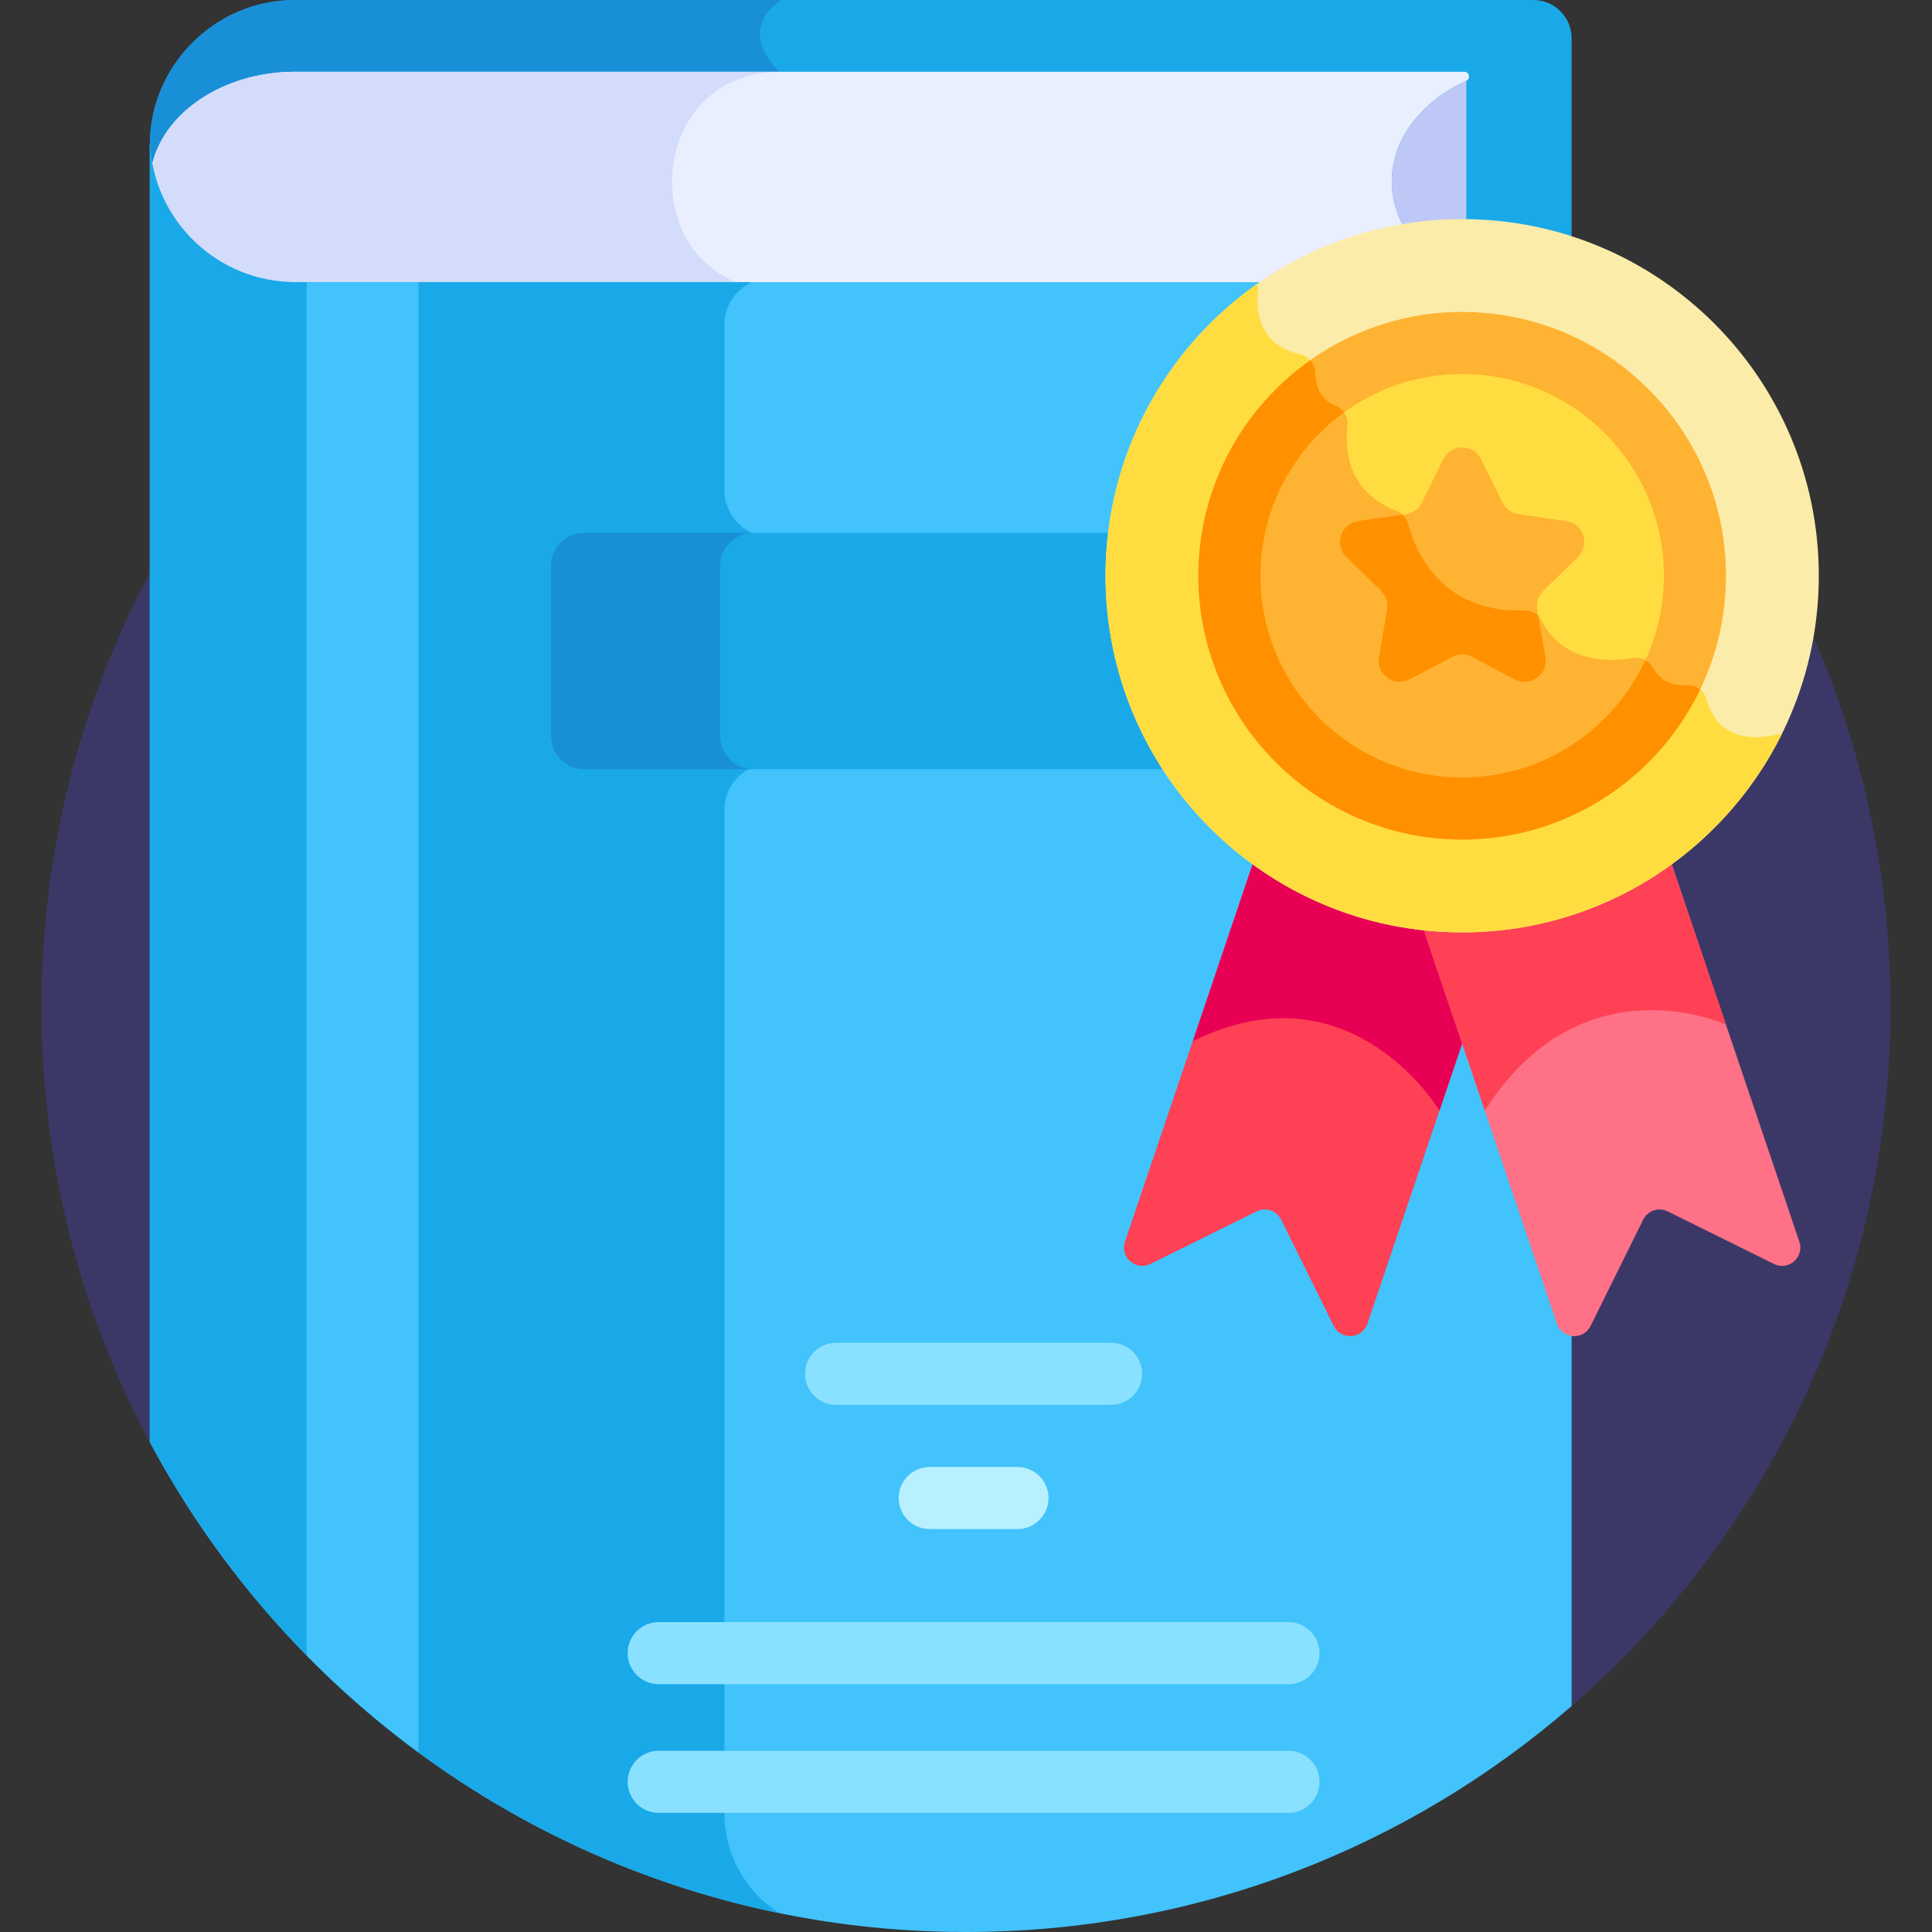 <svg width="80" height="80" viewBox="0 0 80 80" fill="none" xmlns="http://www.w3.org/2000/svg">
<rect x="0" y="0" width="80" height="80" fill="#333333" stroke="none"/>
<g clip-path="url(#clip0_141_3823)">
<path d="M64.926 70.771C73.101 63.751 78.281 53.34 78.281 41.719C78.281 20.577 61.142 3.438 40 3.438C18.858 3.438 1.719 20.577 1.719 41.719C1.719 48.291 3.376 54.476 6.294 59.88L64.926 70.771Z" fill="#3B3868"/>
<path d="M60.545 9.33C62.127 9.33 63.65 9.588 65.077 10.059V1.578C65.077 0.71 64.367 0 63.499 0H12.215C8.908 0 6.202 2.706 6.202 6.013C6.202 9.319 8.908 12.025 12.215 12.025H52.138C54.512 10.331 57.413 9.33 60.545 9.33Z" fill="#1AA9E8"/>
<path d="M12.215 3.284H32.274V2.972C30.396 1.094 32.364 0 32.364 0H12.215C8.908 0 6.202 2.706 6.202 6.013C6.202 6.386 6.237 6.752 6.304 7.107C6.821 4.939 9.28 3.284 12.215 3.284Z" fill="#198FD8"/>
<path d="M58.203 9.522C57.836 8.909 57.631 8.226 57.631 7.508C57.631 5.739 58.875 4.183 60.716 3.344C60.907 3.257 60.843 2.971 60.633 2.971H12.215C9.219 2.971 6.717 4.695 6.272 6.929C6.717 9.805 9.219 12.025 12.215 12.025H52.138C53.907 10.762 55.969 9.886 58.203 9.522Z" fill="#E9EFFF"/>
<path d="M32.274 2.972C32.304 2.971 32.334 2.971 32.364 2.971H12.215C9.219 2.971 6.717 4.696 6.272 6.93C6.717 9.805 9.219 12.025 12.215 12.025H32.364C32.268 12.025 32.172 12.023 32.077 12.018C26.283 11.742 26.474 3.038 32.274 2.972Z" fill="#D3DCFB"/>
<path d="M60.546 9.33C60.603 9.33 60.66 9.334 60.717 9.335V3.344C58.875 4.184 57.632 5.739 57.632 7.509C57.632 8.227 57.84 8.908 58.206 9.522C58.968 9.397 59.749 9.33 60.546 9.33Z" fill="#BEC8F7"/>
<path d="M64.712 54.73L60.545 42.407L56.378 54.73C56.311 54.928 56.147 55.054 55.938 55.068C55.73 55.084 55.55 54.979 55.457 54.791L53.28 50.389C53.103 50.032 52.743 49.825 52.37 49.825C52.219 49.825 52.066 49.858 51.922 49.93L47.52 52.107C47.332 52.2 47.127 52.173 46.969 52.035C46.812 51.898 46.758 51.697 46.825 51.5L52.172 35.69L52.019 35.579C48.272 32.852 46.035 28.464 46.035 23.841C46.035 18.755 48.668 14.274 52.64 11.682H12.215C9.023 11.682 6.392 9.162 6.213 6.013H6.202V59.707C12.642 71.781 25.36 80 40 80C49.592 80 58.359 76.472 65.077 70.643V55.058C64.904 55.022 64.771 54.903 64.712 54.73Z" fill="#42C3FC"/>
<path d="M29.997 75.09V33.539C29.997 32.472 30.87 31.6 31.936 31.6H34.707V22.239H31.936C30.87 22.239 29.997 21.367 29.997 20.3V13.444C29.997 12.664 30.465 11.989 31.132 11.682H12.215C9.023 11.682 6.392 9.162 6.213 6.013H6.202V59.706C11.474 69.592 20.955 76.892 32.253 79.214C30.899 78.338 29.997 76.815 29.997 75.09Z" fill="#1AA9E8"/>
<path d="M12.7 68.551C14.132 70.008 15.679 71.35 17.327 72.564V11.682H12.7V68.551Z" fill="#42C3FC"/>
<path d="M46.121 23.84C46.121 23.238 46.161 22.645 46.231 22.062H24.195C23.433 22.062 22.814 22.68 22.814 23.442V30.47C22.814 31.233 23.433 31.851 24.195 31.851H48.485C46.991 29.543 46.121 26.794 46.121 23.84Z" fill="#1AA9E8"/>
<path d="M29.819 30.47V23.442C29.819 22.68 30.437 22.062 31.199 22.062H24.195C23.433 22.062 22.814 22.68 22.814 23.442V30.47C22.814 31.233 23.433 31.851 24.195 31.851H31.199C30.437 31.851 29.819 31.233 29.819 30.47Z" fill="#198FD8"/>
<path d="M42.131 63.315H38.498C37.788 63.315 37.213 62.74 37.213 62.03C37.213 61.32 37.788 60.745 38.498 60.745H42.131C42.841 60.745 43.416 61.32 43.416 62.03C43.416 62.74 42.841 63.315 42.131 63.315Z" fill="#B8F0FF"/>
<path d="M46.009 58.173H34.621C33.911 58.173 33.336 57.597 33.336 56.888C33.336 56.178 33.911 55.602 34.621 55.602H46.009C46.719 55.602 47.294 56.178 47.294 56.888C47.294 57.597 46.718 58.173 46.009 58.173Z" fill="#8AE1FF"/>
<path d="M53.353 75.066H27.276C26.566 75.066 25.99 74.491 25.99 73.781C25.99 73.071 26.566 72.496 27.276 72.496H53.353C54.063 72.496 54.638 73.072 54.638 73.781C54.639 74.491 54.063 75.066 53.353 75.066Z" fill="#8AE1FF"/>
<path d="M53.353 69.738H27.276C26.566 69.738 25.99 69.162 25.99 68.453C25.99 67.743 26.566 67.168 27.276 67.168H53.353C54.063 67.168 54.638 67.743 54.638 68.453C54.639 69.162 54.063 69.738 53.353 69.738Z" fill="#8AE1FF"/>
<path d="M60.545 38.224C57.347 38.224 54.389 37.205 51.972 35.477L46.582 51.417C46.366 52.056 47.029 52.636 47.634 52.337L52.036 50.16C52.41 49.975 52.864 50.128 53.05 50.503L55.227 54.905C55.526 55.509 56.406 55.45 56.622 54.812L62.266 38.121C61.701 38.187 61.128 38.224 60.545 38.224Z" fill="#FF4155"/>
<path d="M60.546 38.224C57.348 38.224 54.39 37.205 51.973 35.477L49.392 43.11C49.468 43.077 49.544 43.043 49.622 43.006C56.034 40 59.606 45.989 59.606 45.989L62.267 38.122C61.702 38.187 61.128 38.224 60.546 38.224Z" fill="#E80054"/>
<path d="M69.118 35.477C66.701 37.205 63.743 38.224 60.545 38.224C59.962 38.224 59.389 38.187 58.824 38.121L64.468 54.812C64.684 55.451 65.564 55.509 65.863 54.905L68.041 50.503C68.226 50.129 68.68 49.975 69.054 50.16L73.457 52.338C74.061 52.636 74.724 52.056 74.508 51.417L69.118 35.477Z" fill="#FF7186"/>
<path d="M71.468 42.427L69.118 35.477C66.701 37.204 63.743 38.224 60.545 38.224C59.962 38.224 59.389 38.187 58.824 38.121L61.485 45.988C65.501 39.669 71.468 42.427 71.468 42.427Z" fill="#FF4155"/>
<path d="M60.546 38.608C68.701 38.608 75.313 31.996 75.313 23.84C75.313 15.685 68.701 9.073 60.546 9.073C52.39 9.073 45.778 15.685 45.778 23.84C45.778 31.996 52.39 38.608 60.546 38.608Z" fill="#FCECA9"/>
<path d="M73.796 30.366C71.597 30.965 70.886 29.77 70.656 28.938C70.56 28.587 70.226 28.345 69.863 28.369C69.051 28.424 68.64 28.005 68.437 27.637C68.28 27.353 67.962 27.193 67.641 27.245C65.176 27.644 64.19 26.413 63.834 25.703C63.699 25.434 63.42 25.265 63.119 25.276C59.624 25.398 58.579 22.727 58.305 21.691C58.242 21.45 58.07 21.25 57.837 21.16C55.791 20.37 55.678 18.61 55.798 17.617C55.84 17.261 55.638 16.919 55.302 16.796C54.627 16.549 54.47 15.903 54.457 15.404C54.447 15.046 54.186 14.75 53.837 14.671C52.066 14.271 52.012 12.781 52.093 12.068C52.106 11.96 52.093 11.854 52.062 11.753C48.262 14.425 45.778 18.843 45.778 23.841C45.778 31.997 52.39 38.608 60.546 38.608C66.359 38.608 71.386 35.249 73.796 30.366Z" fill="#FFDD40"/>
<path d="M70.044 25.384C70.896 20.13 67.327 15.18 62.074 14.329C56.82 13.477 51.87 17.046 51.019 22.299C50.167 27.553 53.736 32.503 58.989 33.354C64.243 34.206 69.193 30.637 70.044 25.384Z" fill="#FFDD40"/>
<path d="M69.11 28.259C68.773 28.118 68.564 27.867 68.437 27.637C68.28 27.353 67.961 27.193 67.641 27.245C65.176 27.644 64.19 26.413 63.833 25.703C63.698 25.434 63.42 25.265 63.119 25.276C59.624 25.398 58.579 22.727 58.305 21.691C58.242 21.45 58.07 21.25 57.837 21.16C55.791 20.37 55.678 18.61 55.798 17.617C55.84 17.261 55.638 16.919 55.302 16.796C54.976 16.677 54.772 16.465 54.646 16.222C52.372 17.985 50.907 20.741 50.907 23.841C50.907 29.164 55.222 33.479 60.545 33.479C64.275 33.479 67.508 31.359 69.11 28.259Z" fill="#FFB332"/>
<path d="M60.545 34.764C54.522 34.764 49.622 29.864 49.622 23.84C49.622 17.817 54.522 12.917 60.545 12.917C66.569 12.917 71.469 17.817 71.469 23.84C71.469 29.864 66.569 34.764 60.545 34.764ZM60.545 15.488C55.94 15.488 52.193 19.235 52.193 23.841C52.193 28.447 55.94 32.194 60.545 32.194C65.151 32.194 68.898 28.446 68.898 23.841C68.898 19.235 65.151 15.488 60.545 15.488Z" fill="#FFB332"/>
<path d="M69.862 28.369C69.051 28.424 68.64 28.005 68.437 27.637C68.364 27.506 68.256 27.403 68.13 27.333C66.805 30.199 63.905 32.194 60.545 32.194C55.94 32.194 52.193 28.446 52.193 23.841C52.193 21.059 53.561 18.592 55.658 17.073C55.571 16.95 55.451 16.85 55.302 16.796C54.627 16.549 54.47 15.902 54.457 15.404C54.452 15.217 54.377 15.048 54.258 14.917C51.457 16.896 49.622 20.157 49.622 23.841C49.622 29.864 54.522 34.764 60.545 34.764C64.884 34.764 68.639 32.222 70.401 28.548C70.253 28.426 70.063 28.356 69.862 28.369Z" fill="#FF9100"/>
<path d="M65.337 23.067C65.855 22.561 65.569 21.68 64.852 21.576L62.872 21.288C62.588 21.247 62.342 21.068 62.214 20.81L61.329 19.016C61.008 18.367 60.082 18.367 59.762 19.016L58.876 20.81C58.749 21.068 58.503 21.247 58.218 21.288L56.238 21.576C55.522 21.68 55.236 22.561 55.754 23.067L57.187 24.463C57.393 24.664 57.487 24.953 57.438 25.236L57.1 27.209C56.977 27.922 57.727 28.467 58.368 28.13L60.139 27.199C60.393 27.065 60.697 27.065 60.952 27.199L62.723 28.13C63.364 28.467 64.113 27.922 63.991 27.209L63.653 25.236C63.604 24.953 63.698 24.664 63.904 24.463L65.337 23.067Z" fill="#FFB332"/>
<path d="M57.1 27.209C56.977 27.922 57.727 28.467 58.368 28.13L60.139 27.199C60.393 27.065 60.697 27.065 60.952 27.199L62.723 28.13C63.364 28.467 64.113 27.922 63.991 27.209L63.7 25.515C63.551 25.358 63.341 25.268 63.119 25.276C59.624 25.398 58.578 22.726 58.305 21.691C58.266 21.542 58.186 21.41 58.076 21.309L56.238 21.576C55.522 21.68 55.236 22.561 55.754 23.067L57.187 24.463C57.393 24.664 57.487 24.953 57.438 25.237L57.1 27.209Z" fill="#FF9100"/>
</g>
<defs>
<clipPath id="clip0_141_3823">
<rect width="80" height="80" fill="white"/>
</clipPath>
</defs>
</svg>
